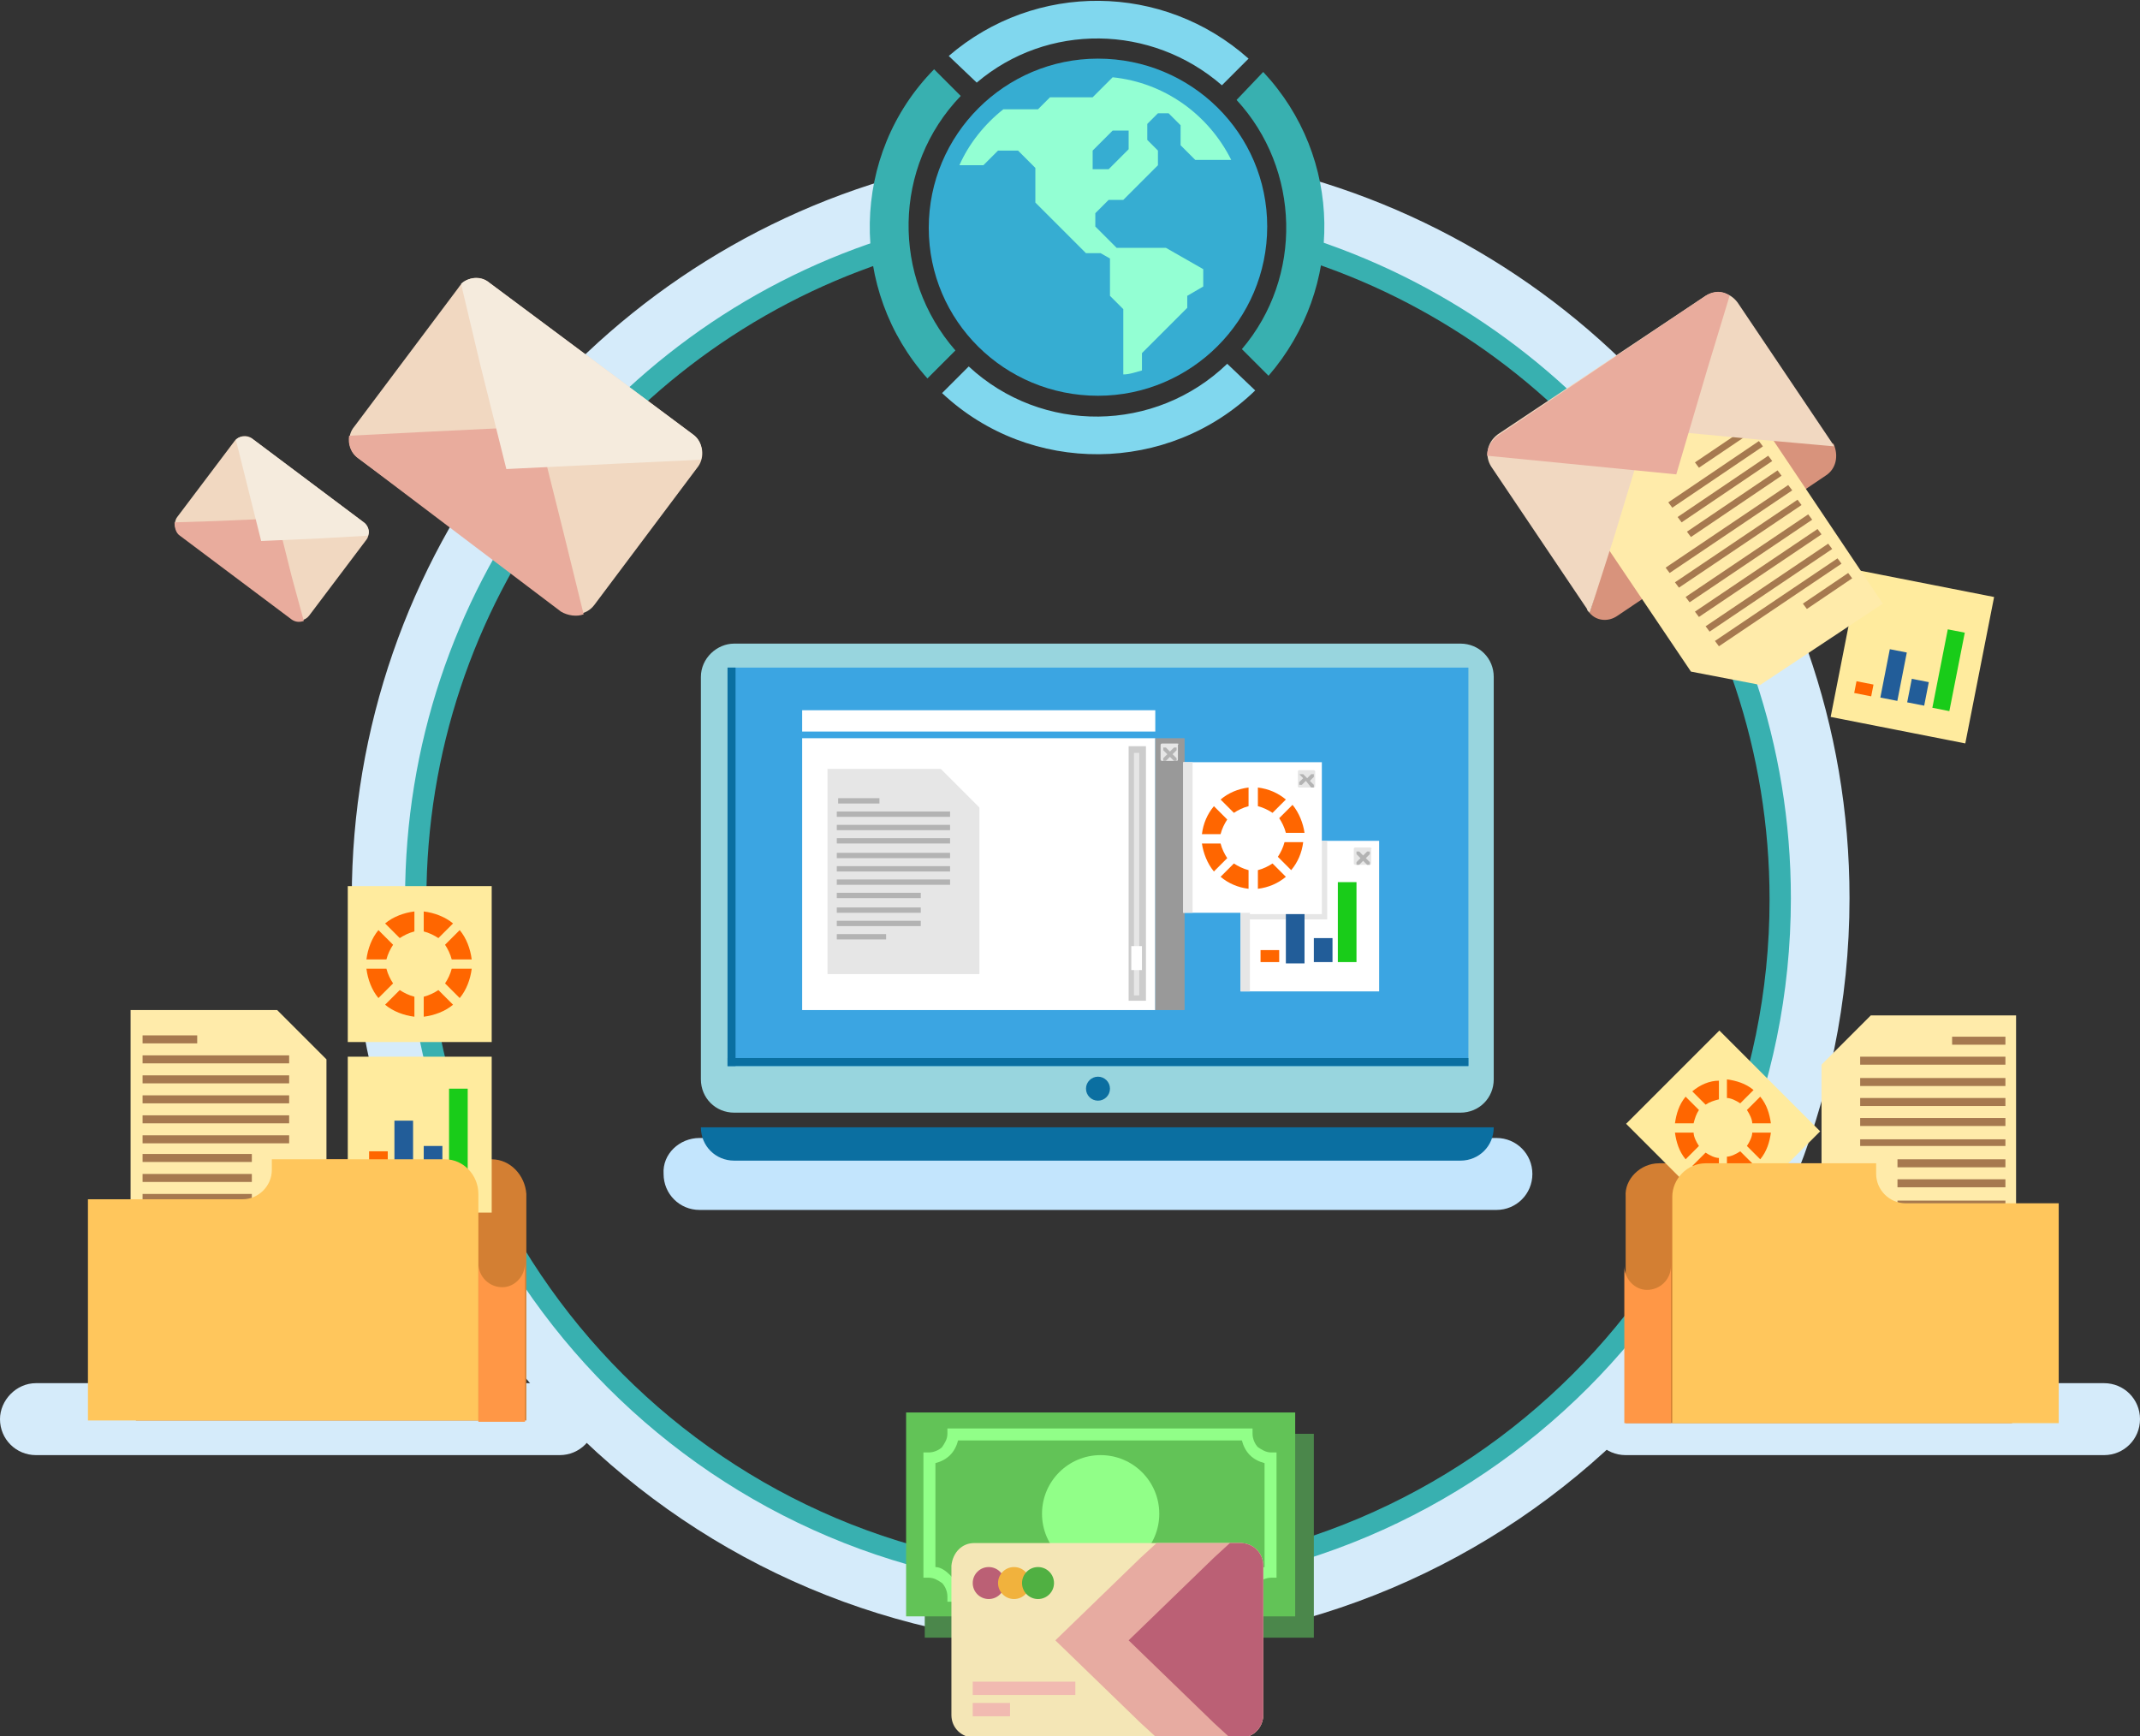 <?xml version="1.0" encoding="utf-8"?>
<!-- Generator: Adobe Illustrator 19.2.1, SVG Export Plug-In . SVG Version: 6.00 Build 0)  -->
<!DOCTYPE svg PUBLIC "-//W3C//DTD SVG 1.1//EN" "http://www.w3.org/Graphics/SVG/1.1/DTD/svg11.dtd">
<svg version="1.1" id="Layer_1" xmlns="http://www.w3.org/2000/svg" xmlns:xlink="http://www.w3.org/1999/xlink" x="0px" y="0px"
	 width="160.6px" height="130.3px" viewBox="0 0 160.6 130.3" style="enable-background:new 0 0 160.6 130.3;" xml:space="preserve"
	>
<rect x="0" y="0" width="160.6" height="130.3" fill="#333333" stroke="none"/>
<style type="text/css">
	.st0{fill-rule:evenodd;clip-rule:evenodd;fill:#D5EBFA;}
	.st1{fill-rule:evenodd;clip-rule:evenodd;fill:#38B0B0;}
	.st2{fill-rule:evenodd;clip-rule:evenodd;fill:#C3E5FD;}
	.st3{fill-rule:evenodd;clip-rule:evenodd;fill:#FFEB9E;}
	.st4{fill-rule:evenodd;clip-rule:evenodd;fill:#225D99;}
	.st5{fill-rule:evenodd;clip-rule:evenodd;fill:#19CC19;}
	.st6{fill-rule:evenodd;clip-rule:evenodd;fill:#FF6600;}
	.st7{fill-rule:evenodd;clip-rule:evenodd;fill:#4B874B;}
	.st8{fill-rule:evenodd;clip-rule:evenodd;fill:#98D5DE;}
	.st9{fill-rule:evenodd;clip-rule:evenodd;fill:#0B6FA1;}
	.st10{fill-rule:evenodd;clip-rule:evenodd;fill:#3BA5E2;}
	.st11{fill-rule:evenodd;clip-rule:evenodd;fill:#0A6FA1;}
	.st12{fill-rule:evenodd;clip-rule:evenodd;fill:#FFFFFF;}
	.st13{fill-rule:evenodd;clip-rule:evenodd;fill:#E6E6E6;}
	.st14{fill-rule:evenodd;clip-rule:evenodd;fill:#B3B3B3;}
	.st15{fill-rule:evenodd;clip-rule:evenodd;fill:#CCCCCC;}
	.st16{fill-rule:evenodd;clip-rule:evenodd;fill:#999999;}
	.st17{fill-rule:evenodd;clip-rule:evenodd;fill:#D37F33;}
	.st18{fill-rule:evenodd;clip-rule:evenodd;fill:#FF9746;}
	.st19{fill-rule:evenodd;clip-rule:evenodd;fill:#FFEBAA;}
	.st20{fill-rule:evenodd;clip-rule:evenodd;fill:#A6794F;}
	.st21{fill-rule:evenodd;clip-rule:evenodd;fill:#F1D8C1;}
	.st22{fill-rule:evenodd;clip-rule:evenodd;fill:#E9AC9D;}
	.st23{fill-rule:evenodd;clip-rule:evenodd;fill:#F5EBDD;}
	.st24{fill-rule:evenodd;clip-rule:evenodd;fill:#80D7EE;}
	.st25{fill-rule:evenodd;clip-rule:evenodd;fill:#36ADD2;}
	.st26{fill-rule:evenodd;clip-rule:evenodd;fill:#93FFD3;}
	.st27{fill-rule:evenodd;clip-rule:evenodd;fill:#D8937C;}
	.st28{fill-rule:evenodd;clip-rule:evenodd;fill:#62C357;}
	.st29{fill-rule:evenodd;clip-rule:evenodd;fill:#91FF88;}
	.st30{fill-rule:evenodd;clip-rule:evenodd;fill:#FFC65C;}
	.st31{fill-rule:evenodd;clip-rule:evenodd;fill:#F4E6B6;}
	.st32{fill-rule:evenodd;clip-rule:evenodd;fill:#E7ABA1;}
	.st33{fill-rule:evenodd;clip-rule:evenodd;fill:#BB6075;}
	.st34{fill-rule:evenodd;clip-rule:evenodd;fill:#F1B23D;}
	.st35{fill-rule:evenodd;clip-rule:evenodd;fill:#50B042;}
	.st36{fill-rule:evenodd;clip-rule:evenodd;fill:#F1BAB1;}
</style>
<g>
	<path class="st0" d="M97.2,13.1c0.3,1.2,0.5,2.6,0.5,3.9c0,0.4,0,0.8-0.1,1.3c21,6.4,36.3,26,36.3,49.2c0,28.4-23,51.4-51.4,51.4
		s-51.4-23-51.4-51.4c0-23,15.1-42.4,35.9-49C67,18,67,17.5,67,17c0-1.3,0.2-2.6,0.5-3.8c-23.7,6.6-41.1,28.4-41.1,54.2
		c0,31.1,25.2,56.2,56.2,56.2s56.2-25.2,56.2-56.2C138.8,41.4,121.2,19.6,97.2,13.1z"/>
	<path class="st1" d="M98.7,18c0,0.6-0.1,1.1-0.2,1.7c19.9,6.7,34.3,25.6,34.3,47.8c0,27.8-22.6,50.4-50.4,50.4
		C54.5,117.9,32,95.3,32,67.5c0-22.2,14.4-41.1,34.3-47.8c-0.1-0.5-0.2-1.1-0.2-1.7c-20.8,6.8-35.7,26.4-35.7,49.4
		c0,28.7,23.3,52,52,52c28.7,0,52-23.3,52-52C134.4,44.4,119.4,24.9,98.7,18z"/>
	<path class="st0" d="M2.7,103.8H42c1.5,0,2.7,1.2,2.7,2.7v0c0,1.5-1.2,2.7-2.7,2.7H2.7c-1.5,0-2.7-1.2-2.7-2.7v0
		C0,105.1,1.2,103.8,2.7,103.8z"/>
	<path class="st0" d="M122,103.8h35.9c1.5,0,2.7,1.2,2.7,2.7v0c0,1.5-1.2,2.7-2.7,2.7H122c-1.5,0-2.7-1.2-2.7-2.7v0
		C119.3,105.1,120.5,103.8,122,103.8z"/>
	<path class="st2" d="M52.5,85.4h59.8c1.5,0,2.7,1.2,2.7,2.7v0c0,1.5-1.2,2.7-2.7,2.7H52.5c-1.5,0-2.7-1.2-2.7-2.7v0
		C49.7,86.6,51,85.4,52.5,85.4z"/>
	<g>
		
			<rect x="137.9" y="44" transform="matrix(0.193 -0.981 0.981 0.193 67.606 180.59)" class="st3" width="11.2" height="10.3"/>
		
			<rect x="140.3" y="50" transform="matrix(0.192 -0.981 0.981 0.192 65.126 180.383)" class="st4" width="3.7" height="1.3"/>
		
			<rect x="143.1" y="51.3" transform="matrix(0.192 -0.981 0.981 0.192 65.328 183.239)" class="st4" width="1.8" height="1.3"/>
		
			<rect x="143.2" y="49.6" transform="matrix(0.193 -0.981 0.981 0.193 68.722 184.021)" class="st5" width="6" height="1.3"/>
		
			<rect x="139.5" y="50.9" transform="matrix(0.192 -0.981 0.981 0.192 62.435 179.083)" class="st6" width="0.9" height="1.3"/>
	</g>
	<rect x="69.4" y="107.6" class="st7" width="29.2" height="15.3"/>
	<path class="st8" d="M55.1,48.3h54.5c1.4,0,2.5,1.1,2.5,2.5V81c0,1.4-1.1,2.5-2.5,2.5H55.1c-1.4,0-2.5-1.1-2.5-2.5V50.8
		C52.6,49.4,53.8,48.3,55.1,48.3z"/>
	<path class="st9" d="M112.1,84.6c0,1.4-1.1,2.5-2.5,2.5H55.1c-1.4,0-2.5-1.1-2.5-2.5H112.1z"/>
	<rect x="54.6" y="50.1" class="st10" width="55.6" height="29.9"/>
	<circle class="st9" cx="82.4" cy="81.7" r="0.9"/>
	<rect x="54.6" y="50.1" class="st11" width="0.6" height="29.9"/>
	<rect x="54.6" y="79.4" class="st11" width="55.6" height="0.6"/>
	<g>
		<rect x="60.2" y="55.4" class="st12" width="26.5" height="20.4"/>
		<rect x="60.2" y="53.3" class="st12" width="26.5" height="1.6"/>
		<g>
			<polygon class="st13" points="62.1,57.7 70.6,57.7 73.5,60.6 73.5,73.1 62.1,73.1 			"/>
			<path class="st14" d="M62.8,59.9H66v0.4h-3.1V59.9L62.8,59.9z M62.8,70.1h3.7v0.4h-3.7V70.1L62.8,70.1z M62.8,69.1h6.3v0.4h-6.3
				V69.1L62.8,69.1z M62.8,68.1h6.3v0.4h-6.3V68.1L62.8,68.1z M62.8,67h6.3v0.4h-6.3V67L62.8,67z M62.8,66h8.5v0.4h-8.5V66L62.8,66z
				 M62.8,65h8.5v0.4h-8.5V65L62.8,65z M62.8,64h8.5v0.4h-8.5V64L62.8,64z M62.8,62.9h8.5v0.4h-8.5V62.9L62.8,62.9z M62.8,61.9h8.5
				v0.4h-8.5V61.9L62.8,61.9z M62.8,60.9h8.5v0.4h-8.5V60.9z"/>
		</g>
		<rect x="84.7" y="56" class="st15" width="1.3" height="19.1"/>
		<rect x="85.1" y="56.5" class="st13" width="0.4" height="18.2"/>
		<rect x="84.9" y="71" class="st12" width="0.8" height="1.8"/>
		<rect x="86.7" y="55.4" class="st16" width="2.2" height="20.4"/>
		<path class="st13" d="M88.3,55.8h-1.1c-0.1,0-0.1,0.1-0.1,0.1v1.1c0,0.1,0.1,0.1,0.1,0.1h1.1c0.1,0,0.1-0.1,0.1-0.1v-1.1
			C88.5,55.8,88.4,55.8,88.3,55.8z"/>
		<path class="st14" d="M87.3,56.1L87.3,56.1c0,0,0.1,0,0.2,0l0.3,0.3l0.3-0.3c0,0,0.1,0,0.2,0l0,0c0,0,0,0.1,0,0.2l-0.3,0.3
			l0.3,0.3c0,0,0,0.1,0,0.2h0c0,0-0.1,0-0.2,0l-0.3-0.3l-0.3,0.3c0,0-0.1,0-0.2,0h0c0,0,0-0.1,0-0.2l0.3-0.3l-0.3-0.3
			C87.3,56.2,87.3,56.1,87.3,56.1z"/>
		<rect x="93.1" y="63.1" class="st12" width="10.4" height="11.3"/>
		<rect x="93.1" y="63.1" class="st13" width="0.7" height="11.3"/>
		<path class="st13" d="M102.8,63.6h-1.1c-0.1,0-0.1,0.1-0.1,0.1v1.1c0,0.1,0.1,0.1,0.1,0.1h1.1c0.1,0,0.1-0.1,0.1-0.1v-1.1
			C103,63.7,102.9,63.6,102.8,63.6z"/>
		<path class="st14" d="M101.8,63.9L101.8,63.9c0,0,0.1,0,0.2,0l0.3,0.3l0.3-0.3c0,0,0.1,0,0.2,0l0,0c0,0,0,0.1,0,0.2l-0.3,0.3
			l0.3,0.3c0,0,0,0.1,0,0.2h0c0,0-0.1,0-0.2,0l-0.3-0.3l-0.3,0.3c0,0-0.1,0-0.2,0h0c0,0,0-0.1,0-0.2l0.3-0.3l-0.3-0.3
			C101.8,64,101.8,63.9,101.8,63.9z"/>
		<rect x="88.8" y="57.2" class="st12" width="10.4" height="11.3"/>
		<rect x="88.8" y="57.2" class="st13" width="0.7" height="11.3"/>
		<path class="st6" d="M94.4,59.1c0.8,0.1,1.5,0.4,2.1,0.9l-1,1c-0.3-0.2-0.7-0.4-1.1-0.5V59.1L94.4,59.1z M97,60.4l-1,1
			c0.2,0.3,0.4,0.7,0.5,1.1h1.4C97.8,61.8,97.5,61,97,60.4L97,60.4z M97.8,63.2c-0.1,0.8-0.4,1.5-0.9,2.1l-1-1
			c0.2-0.3,0.4-0.7,0.5-1.1H97.8L97.8,63.2z M96.5,65.8l-1-1c-0.3,0.2-0.7,0.4-1.1,0.5v1.4C95.2,66.6,95.9,66.3,96.5,65.8L96.5,65.8
			z M93.7,66.7c-0.8-0.1-1.5-0.4-2.1-0.9l1-1c0.3,0.2,0.7,0.4,1.1,0.5V66.7L93.7,66.7z M91.1,65.4l1-1c-0.2-0.3-0.4-0.7-0.5-1.1
			h-1.4C90.3,64,90.6,64.8,91.1,65.4L91.1,65.4z M90.2,62.6c0.1-0.8,0.4-1.5,0.9-2.1l1,1c-0.2,0.3-0.4,0.7-0.5,1.1H90.2L90.2,62.6z
			 M91.6,60l1,1c0.3-0.2,0.7-0.4,1.1-0.5v-1.4C92.9,59.2,92.2,59.5,91.6,60z"/>
		<path class="st13" d="M98.6,57.8h-1.1c-0.1,0-0.1,0.1-0.1,0.1V59c0,0.1,0.1,0.1,0.1,0.1h1.1c0.1,0,0.1-0.1,0.1-0.1v-1.1
			C98.7,57.8,98.6,57.8,98.6,57.8z"/>
		<path class="st14" d="M97.6,58.1L97.6,58.1c0,0,0.1,0,0.2,0l0.3,0.3l0.3-0.3c0,0,0.1,0,0.2,0l0,0c0,0,0,0.1,0,0.2l-0.3,0.3
			l0.3,0.3c0,0,0,0.1,0,0.2h0c0,0-0.1,0-0.2,0L98,58.6l-0.3,0.3c0,0-0.1,0-0.2,0h0c0,0,0-0.1,0-0.2l0.3-0.3l-0.3-0.3
			C97.5,58.2,97.5,58.1,97.6,58.1z"/>
		<polygon class="st13" points="93.1,68.6 99.2,68.6 99.2,63.1 99.6,63.1 99.6,69 99.2,69 93.1,69 		"/>
		<rect x="96.5" y="68.6" class="st4" width="1.4" height="3.7"/>
		<rect x="98.6" y="70.4" class="st4" width="1.4" height="1.8"/>
		<rect x="100.4" y="66.2" class="st5" width="1.4" height="6"/>
		<rect x="94.6" y="71.3" class="st6" width="1.4" height="0.9"/>
	</g>
	<path class="st17" d="M36.9,87H24v0.8c0,1.2-1,2.2-2.2,2.2H10.2v16.6h29.3V89.6C39.4,88.2,38.3,87,36.9,87z"/>
	<path class="st18" d="M39.4,94.8v11.9h-3.5V94.8c0,1,0.8,1.8,1.8,1.8h0C38.6,96.6,39.4,95.8,39.4,94.8z"/>
	<polygon class="st19" points="9.8,75.8 20.8,75.8 24.5,79.5 24.5,95.7 9.8,95.7 	"/>
	<path class="st20" d="M10.7,77.7h4.1v0.6h-4.1V77.7L10.7,77.7z M10.7,92.6h4.8v0.6h-4.8V92.6L10.7,92.6z M10.7,91.1h8.2v0.6h-8.2
		V91.1L10.7,91.1z M10.7,89.6h8.2v0.6h-8.2V89.6L10.7,89.6z M10.7,88.1h8.2v0.6h-8.2V88.1L10.7,88.1z M10.7,86.6h8.2v0.6h-8.2V86.6
		L10.7,86.6z M10.7,85.2h11v0.6h-11V85.2L10.7,85.2z M10.7,83.7h11v0.6h-11V83.7L10.7,83.7z M10.7,82.2h11v0.6h-11V82.2L10.7,82.2z
		 M10.7,80.7h11v0.6h-11V80.7L10.7,80.7z M10.7,79.2h11v0.6h-11V79.2z"/>
	<g>
		<path class="st21" d="M36.7,21.2L52,32.6c0.8,0.6,0.9,1.7,0.4,2.4l-7.8,10.4c-0.6,0.8-1.7,0.9-2.4,0.3L26.9,34.4
			c-0.8-0.6-0.9-1.7-0.3-2.4l7.8-10.4C34.9,20.8,36,20.6,36.7,21.2z"/>
		<path class="st22" d="M43.8,46.1c-0.5,0.2-1.2,0.1-1.7-0.2L26.9,34.4c-0.6-0.4-0.8-1.1-0.7-1.7l5.9-0.3l8.2-0.4l2,8L43.8,46.1z"/>
		<path class="st23" d="M36.7,21.2L52,32.6c0.6,0.4,0.8,1.2,0.6,1.9l-6.4,0.3L38,35.2l-2-8l-1.4-5.9C35.1,20.8,36.1,20.7,36.7,21.2z
			"/>
	</g>
	<g>
		<path class="st21" d="M18.9,32.9l8.4,6.3c0.4,0.3,0.5,0.9,0.2,1.3l-4.3,5.7c-0.3,0.4-0.9,0.5-1.3,0.2l-8.4-6.3
			c-0.4-0.3-0.5-0.9-0.2-1.3l4.3-5.7C17.9,32.7,18.5,32.6,18.9,32.9z"/>
		<path class="st22" d="M22.8,46.6c-0.3,0.1-0.6,0.1-0.9-0.1l-8.4-6.3c-0.3-0.2-0.4-0.6-0.4-1l3.2-0.1l4.5-0.2l1.1,4.4L22.8,46.6z"
			/>
		<path class="st23" d="M18.9,32.9l8.4,6.3c0.3,0.2,0.5,0.7,0.3,1l-3.5,0.2l-4.5,0.2l-1.1-4.4L17.7,33C18,32.7,18.5,32.7,18.9,32.9z
			"/>
	</g>
	<g>
		<path class="st24" d="M71.2,4.2c6.5-5.6,16.1-5.5,22.5,0.2l-2,2c-5.3-4.6-13.1-4.7-18.4-0.2L71.2,4.2z"/>
		<path class="st1" d="M69.6,28.4c-5.9-6.6-5.8-16.8,0.5-23.2l2,2c-5.1,5.3-5.2,13.6-0.4,19.1L69.6,28.4z"/>
		<path class="st24" d="M94.2,29.3c-6.5,6.3-16.9,6.4-23.5,0.2l2-2c5.5,5.1,14,5,19.4-0.2L94.2,29.3z"/>
		<path class="st1" d="M94.8,5.4c6,6.4,6.1,16.2,0.4,22.8l-2-2c4.6-5.4,4.4-13.5-0.4-18.7L94.8,5.4z"/>
		<path class="st25" d="M82.4,29.7c7,0,12.7-5.7,12.7-12.7S89.4,4.4,82.4,4.4c-7,0-12.7,5.7-12.7,12.7S75.4,29.7,82.4,29.7z"/>
		<path class="st26" d="M83.5,5.8c3.9,0.4,7.2,2.8,8.9,6.2h-2.7l-1.1-1.1V9.4l-0.9-0.9h-0.8l-0.8,0.8v1.2l0.8,0.8v1.1l-2.6,2.6h-1.1
			l-1,1v1l1.6,1.6h3.7l2.8,1.6v1.3l-1.2,0.7v0.9l-3.4,3.4v1.3c-0.4,0.1-0.9,0.3-1.4,0.3v-4.9l-1-1v-2.8L82.6,19h-1.1l-3.8-3.8v-2.6
			l-1.3-1.3h-1.5l-1.1,1.1h-1.8c0.7-1.6,1.9-3.1,3.3-4.2h2.6l0.9-0.9H82L83.5,5.8L83.5,5.8z M83.5,9.8L82,11.3v1.4h1.2l1.5-1.5V9.8
			H83.5z"/>
	</g>
	<path class="st27" d="M137,35.7l-15.6,10.5c-0.7,0.5-1.6,0.4-2.1-0.2l1.7-5.8l2.5-8.2l8.5,0.8l5.6,0.5
		C138,34.2,137.8,35.2,137,35.7z"/>
	<polygon class="st19" points="141.3,45.3 132.1,51.4 126.9,50.4 117.8,36.9 130.1,28.6 	"/>
	<path class="st20" d="M139,43.4l-3.4,2.3l-0.3-0.4l3.4-2.3L139,43.4L139,43.4z M131.5,32.4l-4,2.7l-0.3-0.4l4-2.7L131.5,32.4
		L131.5,32.4z M132.3,33.5l-0.3-0.4l-6.8,4.6l0.3,0.4L132.3,33.5L132.3,33.5z M133,34.6l-0.3-0.4l-6.8,4.6l0.3,0.4L133,34.6
		L133,34.6z M133.7,35.7l-6.8,4.6l-0.3-0.4l6.8-4.6L133.7,35.7L133.7,35.7z M134.5,36.8l-9.2,6.2l-0.3-0.4l9.2-6.2L134.5,36.8
		L134.5,36.8z M135.2,37.9l-0.3-0.4l-9.2,6.2l0.3,0.4L135.2,37.9L135.2,37.9z M136,39l-0.3-0.4l-9.2,6.2l0.3,0.4L136,39L136,39z
		 M136.7,40.1l-0.3-0.4l-9.2,6.2l0.3,0.4L136.7,40.1L136.7,40.1z M137.5,41.2l-0.3-0.4L128,47l0.3,0.4L137.5,41.2L137.5,41.2z
		 M138.2,42.3l-0.3-0.4l-9.2,6.2l0.3,0.4L138.2,42.3z"/>
	<path class="st21" d="M119.3,46c-0.1-0.1-0.2-0.2-0.2-0.3l-7.2-10.7c-0.5-0.8-0.3-1.8,0.5-2.4L128,22.2c0.8-0.5,1.8-0.3,2.4,0.5
		l7.2,10.7c0,0,0,0.1,0.1,0.1l-5.6-0.5l-8.5-0.8l-2.5,8.2L119.3,46z"/>
	<path class="st22" d="M111.6,34.2c0-0.6,0.3-1.1,0.8-1.5L128,22.2c0.6-0.4,1.3-0.4,1.8,0l-1.7,5.6l-2.3,7.8l-8.1-0.8L111.6,34.2z"
		/>
	<rect x="68" y="106" class="st28" width="29.2" height="15.3"/>
	<circle class="st29" cx="82.6" cy="113.6" r="4.4"/>
	<path class="st29" d="M69.3,109.4v9h0.4c0.4,0,0.7,0.2,1,0.4c0.2,0.2,0.4,0.6,0.4,1v0.4h22.9v-0.4c0-0.4,0.2-0.7,0.4-1
		c0.2-0.2,0.6-0.4,1-0.4h0.4v-9.4h-0.4c-0.4,0-0.7-0.2-1-0.4c-0.2-0.2-0.4-0.6-0.4-1v-0.4H71.1v0.4c0,0.4-0.2,0.7-0.4,1
		c-0.2,0.2-0.6,0.4-1,0.4h-0.4V109.4L69.3,109.4z M70.2,117.6v-7.8c0.4-0.1,0.8-0.3,1.1-0.6c0.3-0.3,0.5-0.7,0.6-1.1h21.3
		c0.1,0.4,0.3,0.8,0.6,1.1c0.3,0.3,0.7,0.5,1.1,0.6v7.8c-0.4,0.1-0.8,0.3-1.1,0.6c-0.3,0.3-0.5,0.7-0.6,1.1H71.9
		c-0.1-0.4-0.3-0.8-0.6-1.1C71,117.9,70.6,117.6,70.2,117.6z"/>
	<g>
		<rect x="26.1" y="66.5" class="st3" width="10.8" height="11.7"/>
		<path class="st6" d="M31.8,68.4c0.8,0.1,1.6,0.4,2.2,0.9l-1.1,1.1c-0.3-0.2-0.7-0.4-1.1-0.5V68.4L31.8,68.4z M34.5,69.8l-1.1,1.1
			c0.2,0.3,0.4,0.7,0.5,1.1h1.5C35.3,71.2,35,70.4,34.5,69.8L34.5,69.8z M35.4,72.7c-0.1,0.8-0.4,1.6-0.9,2.2l-1.1-1.1
			c0.2-0.3,0.4-0.7,0.5-1.1H35.4L35.4,72.7z M34,75.4l-1.1-1.1c-0.3,0.2-0.7,0.4-1.1,0.5v1.5C32.6,76.2,33.4,75.9,34,75.4L34,75.4z
			 M31.1,76.3c-0.8-0.1-1.6-0.4-2.2-0.9l1.1-1.1c0.3,0.2,0.7,0.4,1.1,0.5V76.3L31.1,76.3z M28.4,74.9l1.1-1.1
			c-0.2-0.3-0.4-0.7-0.5-1.1h-1.5C27.6,73.5,27.9,74.3,28.4,74.9L28.4,74.9z M27.5,72c0.1-0.8,0.4-1.6,0.9-2.2l1.1,1.1
			c-0.2,0.3-0.4,0.7-0.5,1.1H27.5L27.5,72z M28.9,69.3l1.1,1.1c0.3-0.2,0.7-0.4,1.1-0.5v-1.5C30.3,68.5,29.5,68.8,28.9,69.3z"/>
	</g>
	<rect x="26.1" y="79.3" class="st3" width="10.8" height="11.7"/>
	<rect x="29.6" y="84.1" class="st4" width="1.4" height="3.8"/>
	<rect x="31.8" y="86" class="st4" width="1.4" height="1.9"/>
	<rect x="33.7" y="81.7" class="st5" width="1.4" height="6.2"/>
	<rect x="27.7" y="86.4" class="st6" width="1.4" height="1.5"/>
	<path class="st17" d="M124.5,87.3h12.8v0.8c0,1.2,1,2.2,2.2,2.2H151v16.5h-29v-17C121.9,88.5,123.1,87.3,124.5,87.3z"/>
	<path class="st18" d="M121.9,95v11.8h3.5V95c0,1-0.8,1.8-1.8,1.8h0C122.7,96.8,121.9,96,121.9,95z"/>
	<polygon class="st19" points="151.3,76.2 140.4,76.2 136.7,79.9 136.7,95.9 151.3,95.9 	"/>
	<path class="st20" d="M150.5,77.8h-4v0.6h4V77.8L150.5,77.8z M150.5,93.1h-4.8v0.6h4.8V93.1L150.5,93.1z M150.5,91.6h-8.1v0.6h8.1
		V91.6L150.5,91.6z M150.5,90.1h-8.1v0.6h8.1V90.1L150.5,90.1z M150.5,88.5h-8.1v0.6h8.1V88.5L150.5,88.5z M150.5,87h-8.1v0.6h8.1
		V87L150.5,87z M150.5,85.5h-10.9V86h10.9V85.5L150.5,85.5z M150.5,83.9h-10.9v0.6h10.9V83.9L150.5,83.9z M150.5,82.4h-10.9V83h10.9
		V82.4L150.5,82.4z M150.5,80.9h-10.9v0.6h10.9V80.9L150.5,80.9z M150.5,79.3h-10.9v0.6h10.9V79.3z"/>
	<g>
		
			<rect x="124.4" y="79.3" transform="matrix(0.707 -0.707 0.707 0.707 -21.982 116.221)" class="st3" width="9.9" height="10.7"/>
		<path class="st6" d="M127,81.9c0.6-0.5,1.3-0.8,2-0.8v1.4c-0.4,0.1-0.7,0.2-1,0.4L127,81.9L127,81.9z M129.6,81
			c0.7,0.1,1.4,0.3,2,0.8l-1,1c-0.3-0.2-0.7-0.4-1-0.4V81L129.6,81z M132.1,82.3l-1,1c0.2,0.3,0.4,0.7,0.4,1h1.4
			C132.8,83.6,132.6,82.9,132.1,82.3L132.1,82.3z M132.9,85c-0.1,0.7-0.3,1.4-0.8,2l-1-1c0.2-0.3,0.4-0.7,0.4-1L132.9,85L132.9,85z
			 M131.6,87.4l-1-1c-0.3,0.2-0.7,0.4-1,0.4v1.4C130.3,88.2,131,87.9,131.6,87.4L131.6,87.4z M129,88.3c-0.7-0.1-1.4-0.3-2-0.8l1-1
			c0.3,0.2,0.7,0.4,1,0.4V88.3L129,88.3z M126.5,87l1-1c-0.2-0.3-0.4-0.7-0.4-1h-1.4C125.8,85.7,126,86.4,126.5,87L126.5,87z
			 M125.7,84.3h1.4c0.1-0.4,0.2-0.7,0.4-1l-1-1C126,82.9,125.8,83.6,125.7,84.3z"/>
	</g>
	<path class="st30" d="M128,87.3h12.8v0.8c0,1.2,1,2.2,2.2,2.2h11.5v16.5h-29v-17C125.5,88.5,126.6,87.3,128,87.3z"/>
	<path class="st30" d="M33.4,87H20.4v0.8c0,1.2-1,2.2-2.2,2.2H6.6v16.6h29.3V89.6C35.9,88.2,34.8,87,33.4,87z"/>
	<path class="st31" d="M73.1,115.8h20c0.9,0,1.7,0.7,1.7,1.7v11.2c0,0.9-0.7,1.7-1.7,1.7h-20c-0.9,0-1.7-0.7-1.7-1.7v-11.2
		C71.5,116.5,72.2,115.8,73.1,115.8z"/>
	<path class="st32" d="M86.8,115.8h6.3c0.9,0,1.7,0.7,1.7,1.7v11.2c0,0.9-0.7,1.7-1.7,1.7h-6.3l-1.2-1.1l-6.4-6.2l6.4-6.2
		L86.8,115.8z"/>
	<path class="st33" d="M92.3,115.8h0.8c0.9,0,1.7,0.7,1.7,1.7v11.2c0,0.9-0.7,1.7-1.7,1.7h-0.8l-1.2-1.1l-6.4-6.2l6.4-6.2
		L92.3,115.8z"/>
	<g>
		<circle class="st33" cx="74.2" cy="118.8" r="1.2"/>
		<circle class="st34" cx="76.1" cy="118.8" r="1.2"/>
		<circle class="st35" cx="77.9" cy="118.8" r="1.2"/>
	</g>
	<rect x="73" y="126.2" class="st36" width="7.7" height="1"/>
	<rect x="73" y="127.8" class="st36" width="2.8" height="1"/>
</g>
</svg>
